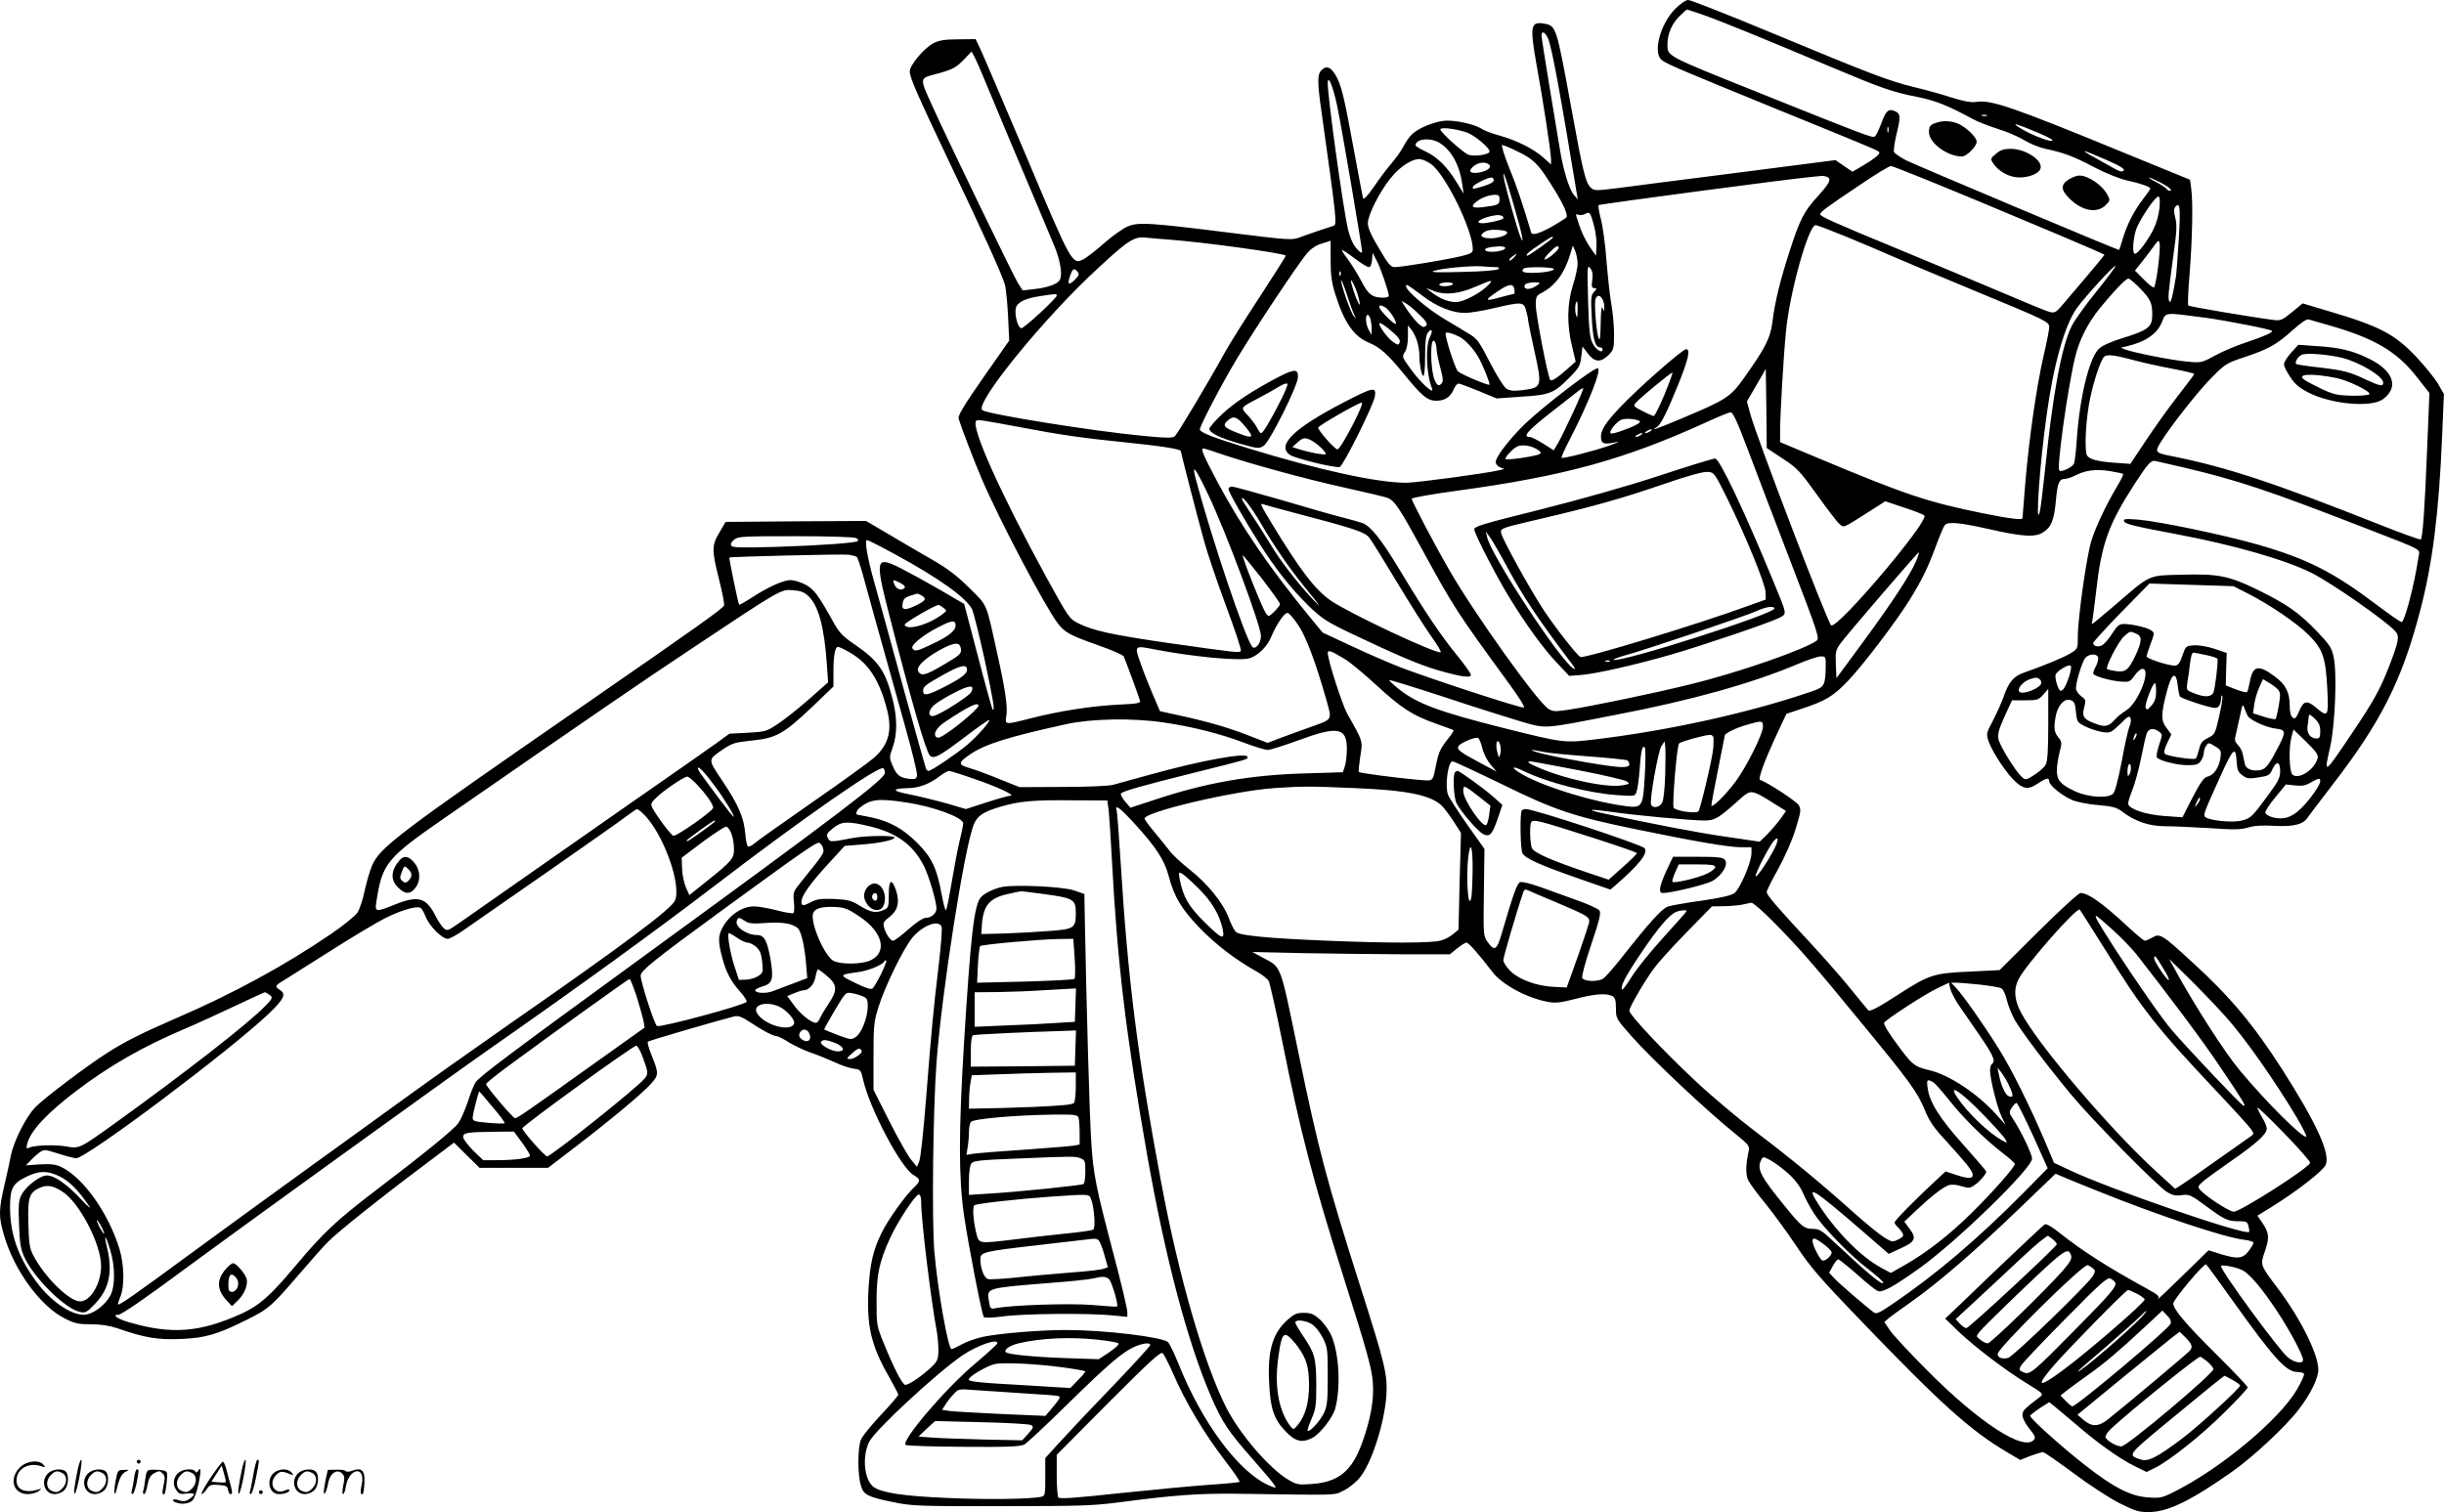 <?xml version="1.0" encoding="UTF-8"?>
<svg xmlns="http://www.w3.org/2000/svg" version="1.0" viewBox="0 0 1280.501 792.426" preserveAspectRatio="xMidYMid meet">
  <g transform="translate(-0.346,793) scale(0.1,-0.1)" fill="#000000" stroke="none">
    <path d="M8780 7883 c-77 -78 -117 -225 -72 -266 22 -20 95 -51 612 -262 533 -217 530 -216 530 -225 0 -11 -31 -36 -88 -69 l-53 -31 -44 30 -45 31 -512 -66 c-282 -36 -566 -72 -631 -81 -112 -14 -120 -14 -138 2 -28 25 -42 83 -104 424 -77 421 -78 424 -140 436 -73 13 -77 -12 -40 -221 34 -184 75 -457 75 -491 l0 -26 -40 36 c-50 45 -139 90 -228 115 -38 10 -81 26 -94 35 -39 26 -148 49 -200 43 -57 -7 -133 -39 -166 -70 -13 -12 -33 -40 -44 -62 -11 -22 -40 -63 -64 -91 -24 -28 -66 -84 -93 -124 -31 -45 -52 -68 -56 -59 -2 8 -25 126 -50 264 -50 273 -65 334 -95 383 -25 41 -46 49 -70 27 -26 -23 -26 -61 0 -240 79 -566 80 -573 58 -579 -29 -9 -136 -45 -175 -60 -40 -15 -57 -14 -355 23 -436 55 -494 58 -549 33 -24 -11 -78 -49 -119 -85 -41 -37 -90 -74 -107 -84 -62 -33 -63 -30 -302 537 -120 283 -229 538 -242 565 l-24 50 -90 -1 c-69 0 -101 -5 -130 -20 -47 -23 -125 -115 -125 -148 0 -33 39 -121 217 -496 166 -347 264 -563 281 -620 6 -19 13 -94 17 -165 l6 -130 -136 -194 c-103 -148 -134 -200 -129 -215 15 -49 80 -219 121 -315 91 -213 331 -669 399 -758 37 -48 63 -62 207 -113 72 -25 134 -52 138 -60 7 -14 75 -198 85 -231 5 -14 -11 -17 -118 -22 -136 -7 -305 -33 -457 -72 -133 -34 -133 -34 -125 13 8 49 -6 143 -52 347 -55 249 -46 229 -142 324 -66 65 -114 102 -200 151 -62 36 -164 95 -227 133 l-114 67 -368 -2 -368 -3 -32 -55 c-41 -68 -41 -93 -2 -247 17 -68 29 -129 26 -136 -6 -16 -145 -115 -712 -507 -1008 -697 -1091 -760 -1133 -858 -11 -26 -28 -85 -38 -130 -9 -46 -27 -98 -38 -115 -12 -17 -73 -67 -136 -110 -243 -166 -515 -314 -807 -440 -189 -82 -278 -127 -368 -185 -110 -70 -330 -237 -376 -284 -50 -52 -114 -178 -129 -256 -6 -32 -20 -95 -31 -142 -33 -142 -34 -174 -4 -275 53 -183 191 -371 317 -434 52 -27 72 -31 138 -31 51 0 96 -7 136 -20 145 -51 214 -62 334 -57 129 5 194 24 351 103 110 55 125 68 266 232 65 76 136 156 159 178 50 50 271 227 493 393 l163 123 67 -66 67 -66 179 0 180 0 145 111 c190 146 348 278 394 329 42 47 42 55 1 156 -13 32 -21 62 -17 65 6 6 384 116 454 133 20 4 39 -3 80 -30 64 -43 122 -74 141 -74 7 0 35 -14 63 -32 27 -17 78 -41 114 -54 36 -12 92 -35 125 -50 33 -16 78 -31 99 -34 39 -5 40 -6 52 -60 36 -154 198 -460 264 -498 37 -21 37 -32 4 -63 -45 -41 -138 -171 -171 -239 -44 -88 -61 -161 -69 -293 -11 -193 13 -298 106 -460 27 -48 50 -91 50 -96 0 -5 -41 -53 -91 -106 -50 -53 -97 -111 -105 -130 -17 -42 -18 -183 0 -240 14 -49 34 -59 169 -87 96 -20 131 -22 567 -21 416 0 482 2 625 21 283 37 406 46 605 44 554 -8 510 -9 562 16 27 13 64 42 83 65 63 73 132 286 142 433 7 110 -5 160 -137 574 -174 547 -218 710 -324 1225 -97 469 -87 444 -186 496 l-55 30 265 -6 c146 -3 379 -5 518 -6 l252 0 37 30 c21 17 43 31 50 31 11 0 61 -56 137 -155 50 -65 179 -135 288 -155 40 -8 66 -5 145 15 102 27 163 31 194 15 15 -9 19 -22 19 -64 0 -54 1 -55 83 -148 115 -128 389 -386 545 -512 69 -56 73 -62 67 -90 -16 -75 -16 -124 -1 -153 8 -16 49 -72 92 -124 42 -52 114 -151 160 -220 71 -107 122 -167 337 -390 421 -438 572 -574 766 -689 l69 -41 53 21 c30 11 60 20 66 20 7 0 79 -50 160 -110 84 -63 189 -131 242 -158 83 -41 102 -47 155 -46 99 1 220 60 438 214 105 74 279 236 345 323 62 80 103 164 103 210 0 79 -93 267 -210 422 -97 129 -95 124 -69 200 24 71 21 94 -15 148 l-25 36 76 47 c132 82 269 189 282 220 24 60 -48 217 -229 501 -151 235 -273 381 -472 562 -156 144 -169 151 -207 128 -16 -9 -34 -17 -40 -17 -5 0 -45 33 -88 73 -135 125 -208 177 -249 177 -10 0 -109 -91 -221 -202 l-203 -202 -161 -8 c-183 -8 -209 -16 -371 -121 -112 -72 -149 -91 -157 -80 -4 4 -46 55 -93 113 -47 58 -141 165 -209 238 -177 191 -229 251 -229 267 0 8 27 62 60 121 35 63 73 150 91 208 28 91 30 104 17 126 -11 20 -162 119 -203 133 -12 4 25 104 88 239 l50 107 81 27 c125 41 166 66 242 146 81 85 250 308 322 423 67 109 95 166 138 282 20 54 41 104 47 111 15 19 76 14 219 -18 186 -43 254 -47 296 -20 42 26 58 65 67 165 8 92 17 115 46 115 11 0 36 8 57 19 53 27 109 34 181 22 35 -6 66 -12 68 -15 3 -3 -11 -31 -30 -63 -57 -95 -113 -213 -136 -287 -25 -80 -71 -407 -71 -501 0 -64 0 -65 -37 -88 -36 -22 -136 -64 -245 -102 -55 -19 -80 -49 -107 -127 -10 -29 -35 -84 -55 -123 -37 -70 -37 -70 -22 -114 21 -57 97 -171 142 -210 42 -38 68 -39 116 -6 42 28 58 31 58 11 0 -21 66 -75 119 -98 26 -11 85 -23 137 -27 76 -7 97 -12 126 -34 68 -52 142 -77 227 -77 43 0 147 -5 232 -10 127 -9 162 -8 200 3 32 10 76 13 141 9 101 -5 151 8 174 46 6 9 60 80 119 157 264 341 373 557 470 930 64 246 97 506 114 915 l9 215 -31 54 c-18 30 -69 93 -114 141 -113 119 -190 160 -461 240 l-134 40 -56 -46 c-53 -43 -59 -46 -102 -40 -110 14 -436 69 -441 75 -4 3 -1 80 7 171 14 179 18 371 8 443 l-6 45 -367 150 c-565 232 -676 270 -753 258 -27 -4 -63 2 -130 23 -51 17 -140 41 -198 55 -131 32 -230 70 -747 285 -226 94 -422 171 -434 171 -13 0 -41 -19 -69 -47z m136 -27 c81 -27 345 -135 674 -274 273 -115 330 -135 464 -161 93 -19 157 -45 286 -115 25 -14 83 -36 129 -51 47 -14 110 -41 141 -60 31 -19 81 -39 111 -45 93 -19 151 -41 254 -96 59 -31 129 -59 170 -69 74 -16 125 -34 125 -43 0 -3 -17 -28 -39 -56 -48 -63 -84 -134 -106 -209 -9 -31 -18 -57 -19 -57 -10 0 -1066 445 -1114 469 -33 17 -62 37 -65 45 -3 8 3 52 14 97 22 91 20 105 -13 118 -32 12 -44 -1 -70 -71 -12 -33 -27 -62 -33 -64 -15 -6 -53 8 -606 230 -496 199 -479 190 -479 256 0 51 23 105 60 142 21 21 40 38 42 38 3 0 36 -11 74 -24z m-801 -130 c20 -47 66 -301 150 -811 l5 -30 -20 23 c-26 31 -57 134 -75 247 -8 50 -33 199 -55 332 -22 133 -40 249 -40 257 0 28 21 17 35 -18z m-2916 -303 c38 -92 122 -292 186 -443 64 -151 130 -309 147 -350 29 -74 39 -145 23 -169 -12 -20 -66 -39 -132 -46 l-61 -7 -25 38 c-25 41 -364 741 -448 927 -68 149 -68 146 11 167 94 25 111 34 155 79 l39 41 18 -34 c10 -19 49 -110 87 -203z m1810 -46 c24 -114 131 -744 131 -767 -1 -9 -12 -2 -30 19 -19 22 -34 57 -44 100 -27 117 -107 698 -106 766 1 47 28 -19 49 -118z m3404 -54 c-7 -2 -19 -2 -25 0 -7 3 -2 5 12 5 14 0 19 -2 13 -5z m260 -85 c71 -30 95 -44 79 -46 -22 -3 -130 42 -174 73 -35 24 -14 18 95 -27z m-776 0 c-3 -7 -5 -2 -5 12 0 14 2 19 5 13 2 -7 2 -19 0 -25z m-2215 0 c45 -13 135 -89 125 -105 -10 -15 -82 -24 -110 -14 -28 11 -147 118 -147 133 0 12 71 5 132 -14z m-136 -57 c62 -38 105 -116 119 -218 l7 -48 -37 60 c-49 81 -100 131 -162 161 -29 13 -53 28 -53 32 0 35 78 43 126 13z m409 -45 c79 -38 105 -62 168 -161 73 -114 101 -176 85 -187 -104 -69 -175 -99 -182 -77 -45 151 -75 241 -115 339 -27 67 -43 120 -37 120 7 0 43 -15 81 -34z m3080 -42 c78 -34 103 -50 95 -58 -8 -8 -22 -5 -53 13 -23 13 -69 39 -102 57 -83 46 -64 42 60 -12z m-3535 -23 c76 -53 220 -347 220 -447 0 -19 -10 -24 -67 -38 -82 -19 -308 -56 -343 -56 -21 1 -34 17 -82 99 -40 66 -58 108 -58 131 0 43 62 166 120 237 51 64 121 107 160 98 14 -3 36 -14 50 -24z m294 3 c29 -11 17 -33 -23 -44 -49 -13 -77 -5 -59 17 21 25 56 37 82 27z m2625 -219 c271 -113 519 -218 552 -233 l59 -27 -37 -46 c-33 -40 -72 -86 -193 -228 -25 -28 -34 -32 -57 -26 -15 3 -133 52 -262 107 -130 55 -366 154 -526 220 -347 143 -415 174 -415 185 0 12 34 37 210 155 79 54 152 98 161 98 9 0 238 -92 508 -205z m-2485 2 c43 -146 60 -228 35 -167 -16 38 -75 250 -84 295 -13 73 3 32 49 -128z m1640 147 c27 -10 18 -31 -45 -101 -74 -81 -95 -122 -148 -286 -50 -154 -78 -268 -91 -373 -11 -86 -36 -136 -150 -296 -70 -99 -93 -113 -328 -212 -127 -53 -168 -68 -129 -45 22 13 54 77 117 233 51 128 61 176 37 176 -18 0 -256 -209 -344 -303 -81 -85 -106 -126 -101 -165 3 -29 20 -33 83 -18 17 3 -1 -5 -39 -19 -79 -28 -244 -70 -251 -64 -2 3 18 49 46 102 97 188 167 367 143 367 -25 0 -275 -192 -378 -289 -80 -77 -156 -175 -156 -202 0 -11 10 -23 23 -28 l22 -9 -25 -6 c-64 -16 -436 -66 -489 -66 -152 0 -458 67 -829 181 -185 57 -252 83 -252 99 0 18 113 235 191 365 91 153 327 508 371 558 21 25 49 43 78 51 l45 14 0 -102 c0 -77 6 -119 24 -176 46 -148 97 -223 175 -255 61 -26 98 -59 181 -160 99 -122 127 -145 174 -145 45 0 74 19 91 60 7 16 18 30 25 30 7 0 55 -18 106 -39 l94 -39 127 9 c150 9 173 18 252 98 52 52 59 64 64 111 l7 54 28 -37 c35 -46 67 -48 108 -8 27 28 29 35 29 108 0 43 -6 114 -14 158 -8 44 -19 149 -26 233 -6 84 -20 182 -30 218 -9 35 -14 66 -11 69 11 6 996 137 1116 148 22 2 45 4 52 5 6 1 18 -1 27 -4z m-1744 -19 c0 -9 -20 -20 -52 -30 -61 -18 -58 -18 -58 -5 0 11 75 49 98 50 6 0 12 -7 12 -15z m3490 -10 c47 -24 71 -45 51 -45 -5 0 -13 5 -16 10 -4 6 -27 21 -53 35 -26 13 -43 24 -39 25 4 0 30 -11 57 -25z m-3460 -89 c0 -28 -8 -32 -83 -41 -59 -8 -71 1 -41 26 26 21 66 37 97 38 22 1 27 -3 27 -23z m3458 -43 c-3 -36 -15 -80 -32 -115 -30 -60 -81 -128 -97 -128 -14 0 -11 70 5 123 15 49 100 177 118 177 7 0 9 -21 6 -57z m101 -163 c-5 -90 -12 -180 -15 -200 -17 -104 -27 -142 -34 -130 -9 14 -7 39 21 244 17 120 19 157 10 193 -9 34 -9 48 0 59 24 29 28 -4 18 -166z m-3064 68 c9 -35 15 -84 13 -111 l-3 -47 -34 49 c-18 27 -42 75 -52 107 -23 68 -22 65 -5 58 8 -3 23 -1 33 4 25 15 29 10 48 -60z m-477 36 c-8 -8 -77 -23 -105 -24 -56 0 -3 32 67 42 26 4 48 -7 38 -18z m1795 -93 c78 -32 194 -81 257 -109 63 -27 248 -105 410 -172 392 -162 400 -166 400 -195 0 -13 -13 -81 -30 -152 -37 -163 -75 -427 -95 -661 -8 -101 -15 -185 -15 -188 0 -10 -70 -2 -207 26 -295 60 -404 97 -870 292 l-193 81 0 57 c0 83 18 397 31 525 19 202 118 555 155 555 9 0 79 -27 157 -59z m-1776 25 c20 -20 -74 -45 -117 -31 -16 5 -19 10 -10 20 6 8 21 16 33 18 24 6 87 1 94 -7z m-1777 -41 c183 -13 620 -73 620 -85 0 -4 -63 -103 -139 -220 -77 -117 -159 -248 -183 -292 -79 -144 -246 -424 -260 -435 -11 -9 -51 -9 -167 3 -257 24 -805 112 -840 134 -48 29 324 487 608 747 161 149 189 166 256 157 11 -2 58 -5 105 -9z m2020 11 c0 -7 -126 -96 -134 -96 -15 0 7 21 65 59 61 41 69 45 69 37z m3170 -159 c-7 -53 -16 -100 -21 -103 -5 -3 -29 16 -54 42 l-46 46 26 32 c14 17 42 54 63 82 35 49 37 50 41 25 2 -14 -2 -70 -9 -124z m-3420 104 c0 -19 -94 -29 -105 -12 -6 10 21 17 73 20 17 0 32 -3 32 -8z m280 0 c0 -12 -58 -61 -73 -61 -6 0 4 16 23 35 34 35 50 43 50 26z m99 -81 c1 -19 -10 -70 -24 -113 -31 -98 -33 -208 -5 -322 l19 -80 -37 -33 c-62 -55 -90 -73 -97 -62 -13 21 -75 343 -75 390 0 44 3 51 29 64 74 39 121 103 152 205 l13 44 13 -29 c6 -16 12 -45 12 -64z m-1167 25 c33 -25 66 -45 73 -45 9 0 15 14 17 38 l3 37 21 -40 c20 -37 64 -165 64 -186 0 -5 -13 -9 -29 -9 -57 0 -79 16 -115 87 -20 37 -52 89 -72 116 -20 26 -33 47 -29 47 4 0 34 -20 67 -45z m833 5 c-10 -11 -21 -18 -23 -15 -3 3 3 12 14 20 27 20 30 18 9 -5z m-97 -50 c18 0 23 -3 16 -10 -7 -7 -85 -13 -190 -15 -129 -4 -171 -2 -149 5 41 14 200 29 254 24 24 -2 55 -4 69 -4z m508 -67 c-5 -35 -3 -43 11 -43 14 0 14 -2 -2 -20 -16 -17 -17 -33 -12 -127 5 -116 18 -163 42 -163 8 0 15 -5 15 -11 0 -24 -36 -2 -53 33 -14 29 -19 72 -23 225 -5 176 -4 187 11 168 12 -15 15 -31 11 -62z m2642 -60 c-58 -71 -116 -153 -131 -183 -52 -106 -98 -354 -137 -735 -12 -115 -25 -223 -30 -240 -23 -83 0 252 36 506 36 266 95 475 158 563 42 59 197 229 203 222 3 -2 -42 -62 -99 -133z m-2844 118 c7 -10 -51 -21 -116 -21 -45 0 -57 7 -41 23 10 10 151 8 157 -2z m-2494 -16 c9 -11 7 -19 -15 -41 -33 -32 -41 -26 -25 20 13 39 21 44 40 21z m1377 -17 c-3 -8 -6 -5 -6 6 -1 11 2 17 5 13 3 -3 4 -12 1 -19z m72 -208 c11 -23 11 -24 -3 -6 -17 20 -66 162 -66 186 1 8 13 -23 29 -70 15 -47 33 -96 40 -110z m4113 143 c59 -61 68 -81 68 -142 0 -65 -21 -81 -153 -122 -68 -21 -109 -40 -128 -58 -51 -51 -101 -262 -115 -481 -4 -58 -10 -112 -15 -121 -10 -19 -66 -45 -76 -35 -15 14 45 440 83 595 22 91 66 178 131 258 73 89 134 153 148 153 6 0 31 -21 57 -47z m-4097 -31 c9 -29 15 -55 12 -58 -4 -4 -29 56 -42 106 -13 47 12 7 30 -48z m687 45 c-38 -41 -130 -90 -170 -90 -39 -1 -90 20 -132 54 l-25 20 43 -17 c58 -22 130 -14 218 24 85 37 93 38 66 9z m-187 3 c-3 -5 -22 -10 -41 -10 -21 0 -33 4 -29 10 3 6 22 10 41 10 21 0 33 -4 29 -10z m455 5 c0 -2 -14 -12 -31 -21 -32 -16 -58 -7 -45 15 7 11 76 16 76 6z m-614 -65 c74 -57 157 -90 222 -90 26 0 94 11 152 25 147 34 157 34 169 -12 6 -21 11 -44 11 -52 0 -7 14 -74 30 -148 45 -203 45 -204 -63 -218 -45 -5 -64 -3 -82 9 -12 8 -51 69 -85 136 -54 106 -67 125 -106 148 -24 15 -85 52 -136 82 -89 54 -198 147 -198 170 0 13 5 11 86 -50z m482 32 c2 -12 1 -22 -2 -22 -4 0 -38 -9 -76 -19 -80 -22 -81 -16 -7 34 58 39 80 41 85 7z m-2398 -31 c0 -14 -170 -171 -185 -171 -18 0 -38 71 -29 106 8 31 50 51 132 63 80 12 82 12 82 2z m2860 -20 c5 -11 10 -30 9 -43 0 -22 -1 -22 -9 -3 -6 13 -9 -14 -10 -80 -1 -73 -4 -94 -11 -77 -12 30 -24 185 -16 206 9 22 24 20 37 -3z m-965 -75 c48 -45 54 -60 30 -69 -14 -6 -59 42 -101 107 l-18 29 22 -12 c13 -7 43 -31 67 -55z m834 17 c-1 -42 -2 -44 -9 -21 -7 25 -3 68 6 68 2 0 4 -21 3 -47z m-1009 17 c22 -12 65 -78 56 -87 -7 -7 -86 73 -86 87 0 13 7 12 30 0z m4305 -56 c112 -16 334 -59 342 -68 8 -7 -46 -31 -137 -61 -47 -15 -118 -45 -159 -67 -73 -40 -75 -40 -149 -33 -79 7 -280 47 -322 63 l-25 10 30 7 c99 23 161 65 186 128 21 52 8 51 234 21z m-4381 -6 c3 -13 6 -36 6 -53 l-1 -30 -14 25 c-16 28 -20 80 -6 80 5 0 11 -10 15 -22z m5026 -34 c231 -66 350 -135 453 -266 l69 -88 -12 -292 c-12 -305 -23 -464 -33 -475 -4 -3 -98 31 -209 75 -563 223 -808 304 -1098 362 -83 16 -87 21 -60 66 51 84 199 273 270 344 72 73 79 77 175 109 123 41 168 66 252 142 41 37 72 58 82 55 9 -3 59 -17 111 -32z m-4906 -38 c27 -23 37 -39 33 -50 -6 -16 -9 -16 -36 3 -27 19 -71 78 -71 95 0 10 30 -9 74 -48z m125 -47 c6 -20 11 -52 11 -70 0 -51 12 -109 21 -109 5 0 9 46 9 103 0 73 4 109 14 123 21 28 29 12 11 -22 -24 -47 -19 -196 11 -269 15 -38 -58 27 -110 99 -47 64 -48 67 -32 91 10 15 16 46 16 82 l0 58 19 -24 c11 -14 24 -41 30 -62z m221 26 c30 -16 70 -58 98 -105 24 -41 64 -141 59 -146 -6 -6 -150 55 -165 70 -16 15 -72 193 -64 201 6 6 37 -2 72 -20z m-120 -65 c0 -14 9 -57 19 -95 14 -50 17 -73 9 -82 -15 -19 -23 -16 -37 13 -25 56 -26 244 0 203 5 -8 9 -25 9 -39z m3655 -58 c44 -12 133 -32 198 -44 64 -12 117 -25 117 -28 0 -3 -39 -54 -86 -115 -47 -60 -122 -165 -167 -233 l-82 -123 -83 6 c-88 6 -131 18 -144 38 -12 19 -9 145 7 247 13 89 48 210 75 260 14 26 40 25 165 -8z m-1842 -515 c77 -50 91 -66 179 -188 53 -74 105 -143 118 -154 25 -22 15 -26 158 65 l83 53 99 -33 c55 -18 103 -37 106 -42 21 -34 -449 -588 -488 -576 -16 6 -393 990 -425 1111 l-17 63 50 86 49 85 3 -208 2 -207 83 -55z m-619 335 c-26 -62 -51 -112 -56 -112 -5 0 -31 11 -59 26 -43 21 -49 27 -38 40 21 26 191 166 195 161 2 -2 -17 -54 -42 -115z m-478 -92 c-31 -67 -66 -139 -79 -161 l-23 -39 -55 35 c-30 19 -62 35 -71 35 -39 0 -12 32 108 126 70 55 136 106 148 116 11 9 23 15 25 13 1 -2 -22 -58 -53 -125z m917 -202 c42 -112 144 -378 226 -592 137 -356 148 -391 133 -403 -61 -46 -412 -168 -657 -228 -194 -48 -522 -116 -647 -135 -68 -10 -80 -9 -103 6 -59 39 -389 501 -519 728 -76 131 -196 360 -196 372 0 6 109 25 243 43 560 77 870 162 1302 359 61 28 117 51 126 51 12 1 36 -52 92 -201z m-569 155 c11 -7 -30 -29 -100 -53 -38 -13 -54 -15 -54 -7 1 16 30 52 55 66 19 10 78 7 99 -6z m-3239 -33 c203 -39 324 -56 560 -80 178 -18 275 -34 275 -44 0 -8 92 -364 122 -471 16 -60 68 -213 114 -338 47 -125 82 -232 79 -238 -8 -11 -20 -10 -385 42 -289 42 -391 64 -468 103 -46 23 -51 31 -166 240 -242 443 -398 791 -368 821 7 7 34 3 237 -35z m3295 -20 c-8 -5 -19 -10 -25 -10 -5 0 -3 5 5 10 8 5 20 10 25 10 6 0 3 -5 -5 -10z m-50 -20 c-8 -5 -19 -10 -25 -10 -5 0 -3 5 5 10 8 5 20 10 25 10 6 0 3 -5 -5 -10z m-541 -76 c19 -13 21 -18 10 -24 -20 -11 -169 -33 -177 -26 -7 8 38 56 63 67 26 11 72 3 104 -17z m-1668 -20 c153 -52 451 -134 651 -178 114 -25 218 -50 231 -55 37 -14 64 -55 185 -277 162 -297 182 -327 450 -694 56 -77 87 -126 79 -128 -18 -4 -510 158 -652 213 -60 24 -176 74 -256 112 l-146 68 -78 95 c-200 244 -346 459 -468 685 -77 145 -95 185 -79 185 4 0 42 -11 83 -26z m5054 -74 c280 -66 443 -120 942 -314 329 -128 294 -109 287 -159 -20 -138 -72 -337 -88 -337 -6 0 -65 41 -131 91 -228 172 -362 240 -622 315 -178 51 -514 121 -627 131 -65 5 -78 4 -74 -8 5 -15 45 -25 278 -69 298 -56 568 -134 704 -202 107 -54 391 -252 439 -306 23 -25 19 -50 -28 -173 -49 -128 -85 -193 -195 -356 -151 -225 -152 -226 -119 -82 27 117 38 392 19 477 -10 47 -22 65 -88 134 -94 98 -155 141 -314 219 -148 72 -204 83 -403 77 -167 -4 -154 2 -338 -157 -65 -55 -119 -101 -122 -101 -2 0 -2 6 0 13 2 6 11 75 20 152 28 254 65 357 203 570 69 106 86 125 109 119 10 -2 77 -18 148 -34z m-5110 -145 c91 -191 275 -684 275 -738 0 -40 -31 -76 -47 -55 -38 53 -207 552 -292 868 -27 98 -8 77 64 -75z m-1845 -225 c8 -5 12 -12 8 -15 -10 -10 -186 -23 -429 -31 -181 -5 -228 -4 -234 6 -5 9 0 20 15 32 20 17 46 18 324 18 168 0 307 -4 316 -10z m205 -86 c228 -124 369 -225 401 -286 8 -16 37 -133 65 -259 46 -216 57 -280 43 -267 -3 3 -38 129 -77 279 l-72 274 -125 73 c-69 40 -162 91 -207 114 -132 66 -136 51 -62 -239 119 -463 193 -719 214 -742 20 -21 48 -6 183 96 68 52 126 92 128 90 7 -7 -59 -82 -112 -128 -51 -44 -191 -139 -205 -139 -4 0 -10 4 -13 8 -2 4 -57 199 -121 432 -64 234 -131 479 -150 545 -37 130 -53 225 -39 225 5 0 72 -34 149 -76z m5346 -38 c-32 -73 -126 -216 -276 -420 l-140 -190 -3 73 c-3 66 0 75 25 110 42 56 407 480 410 477 2 -2 -5 -24 -16 -50z m-5548 25 c4 -4 18 -45 31 -92 21 -79 63 -229 222 -797 36 -128 64 -243 62 -255 -3 -19 -8 -21 -38 -19 -51 6 -67 17 -89 67 -19 44 -19 45 0 100 24 70 24 151 -1 251 -38 150 -74 202 -205 291 -60 41 -76 59 -111 123 -76 136 -97 164 -144 188 -24 12 -58 22 -75 22 -37 0 -119 -37 -203 -92 -34 -22 -64 -39 -66 -37 -5 5 -54 243 -51 247 4 5 591 19 625 15 19 -3 39 -8 43 -12z m2122 -113 c52 -68 95 -128 95 -134 0 -5 -14 -23 -30 -39 -29 -28 -30 -28 -44 -9 -18 24 -130 304 -121 304 2 0 47 -55 100 -122z m-1893 -24 c20 -11 27 -19 20 -26 -16 -16 -44 -5 -53 20 -10 26 -7 27 33 6z m7058 -54 c113 -57 257 -155 320 -218 74 -74 89 -120 97 -284 7 -144 4 -149 -57 -98 -49 42 -67 39 -90 -16 -17 -39 -23 -44 -35 -34 -10 8 -15 30 -15 62 0 69 -21 111 -77 152 -87 65 -116 59 -132 -27 -5 -26 -11 -51 -15 -54 -3 -3 -29 3 -58 14 l-53 21 2 85 3 85 -64 22 c-38 12 -83 20 -108 18 -42 -3 -43 -4 -60 -53 -12 -37 -22 -51 -37 -53 -26 -4 -151 36 -151 48 0 5 10 35 21 66 21 54 21 58 4 70 -20 15 -102 34 -144 34 -24 0 -35 -9 -61 -50 -18 -28 -41 -55 -52 -61 -21 -12 -48 -6 -48 11 0 5 66 78 147 161 l148 151 220 -7 220 -7 75 -38z m-7540 -15 c52 -50 82 -160 96 -361 l6 -90 -102 -90 c-56 -49 -129 -107 -163 -129 -57 -38 -65 -40 -156 -45 l-96 -5 -70 -51 c-38 -28 -248 -174 -465 -325 -338 -236 -634 -443 -882 -617 -59 -41 -62 -42 -81 -25 -10 10 -28 36 -39 58 -51 102 -91 114 -215 65 -101 -41 -106 -40 -98 13 32 205 52 229 370 449 794 550 1034 714 1296 888 458 305 454 302 517 297 41 -3 59 -10 82 -32z m591 5 c30 -17 23 -29 -33 -55 -57 -27 -74 -22 -64 19 6 23 12 27 74 45 2 1 12 -4 23 -9z m115 -65 c19 -15 19 -15 -1 -31 -73 -57 -191 -91 -202 -58 -3 9 157 102 178 104 3 0 14 -7 25 -15z m1860 -92 c40 -59 89 -190 143 -378 35 -123 40 -112 -79 -155 -58 -20 -132 -48 -165 -60 l-60 -23 -106 41 c-105 41 -221 74 -376 107 l-82 18 -37 86 c-20 47 -50 122 -65 166 -33 94 -34 93 78 71 191 -37 438 -61 491 -46 45 12 95 61 117 115 27 65 69 126 85 123 8 -2 34 -31 56 -65z m-1796 -2 c0 -26 -37 -56 -120 -95 -81 -39 -95 -42 -106 -24 -11 17 58 72 139 113 71 36 87 37 87 6z m6184 -41 c34 -13 33 -39 -2 -115 -37 -77 -52 -89 -103 -82 -22 3 -43 8 -46 11 -10 10 61 148 90 172 33 28 28 27 61 14z m-6156 -82 c3 -24 -6 -32 -93 -83 -94 -56 -119 -61 -132 -29 -8 22 39 66 117 109 76 41 104 42 108 3z m-583 -17 c99 -56 156 -145 196 -300 28 -110 9 -183 -68 -252 -21 -19 -166 -124 -323 -233 -157 -109 -295 -207 -307 -218 -12 -11 -26 -17 -31 -14 -5 3 -11 34 -14 68 -7 83 -36 151 -120 276 -77 116 -78 109 5 166 46 31 62 36 149 45 128 13 166 34 313 173 l115 110 0 73 c0 87 8 135 24 135 6 0 34 -13 61 -29z m2593 -34 c29 -17 103 -79 166 -137 132 -121 188 -158 312 -202 49 -17 91 -33 93 -35 2 -2 -9 -20 -26 -41 -40 -50 -51 -71 -63 -128 -23 -108 -10 -97 -103 -90 -106 9 -299 35 -304 40 -3 2 1 38 7 80 14 84 16 77 -68 226 -27 49 -102 282 -102 318 0 18 18 11 88 -31z m4515 20 c32 -7 58 -15 59 -20 3 -26 -14 -161 -22 -177 -13 -24 -46 -25 -101 -3 -41 16 -41 16 -35 57 4 23 9 61 12 86 7 56 11 70 21 70 4 -1 34 -6 66 -13z m-567 -11 c3 -8 -2 -28 -10 -45 -9 -16 -16 -35 -16 -40 0 -13 92 -40 149 -43 41 -3 46 0 68 32 14 19 32 35 41 35 49 0 -20 -177 -85 -218 -21 -13 -47 -34 -58 -47 -33 -37 -50 -41 -96 -25 -68 24 -79 38 -66 87 10 38 9 42 -16 60 -15 11 -27 29 -27 42 0 31 29 126 46 154 16 25 61 30 70 8z m-1427 -53 c-2 -93 -7 -104 -69 -125 -324 -112 -754 -207 -1141 -253 -161 -19 -163 -19 -479 60 -337 85 -451 127 -548 204 -30 24 -52 45 -49 47 2 2 132 -38 288 -89 156 -52 337 -109 401 -128 137 -39 108 -41 502 36 392 75 709 164 946 264 52 22 107 41 123 41 26 0 27 -1 26 -57z m1275 -49 c-17 -51 -31 -74 -44 -74 -12 0 -33 68 -26 85 8 21 69 56 79 46 4 -4 0 -30 -9 -57z m-5774 37 c0 -23 -31 -46 -127 -95 -82 -41 -103 -44 -103 -17 0 23 8 30 106 85 88 50 124 57 124 27z m6343 -81 c3 -28 9 -55 12 -60 7 -11 157 -60 184 -60 20 0 30 18 32 53 0 12 3 16 6 9 3 -7 -5 -56 -17 -107 -20 -90 -23 -95 -58 -112 -30 -15 -39 -26 -47 -60 -6 -23 -13 -44 -17 -48 -9 -9 -149 12 -161 24 -8 8 -4 24 11 57 l22 45 -26 35 c-29 38 -29 71 2 189 25 98 48 111 57 35z m-724 31 c8 -5 11 -16 8 -25 -7 -19 -65 -46 -97 -46 -43 0 -9 56 43 72 31 9 30 9 46 -1z m1249 -54 c14 -16 14 -27 5 -83 -6 -36 -14 -68 -17 -72 -4 -3 -31 2 -62 12 l-56 18 6 45 c3 25 15 65 26 90 l20 44 30 -18 c17 -10 39 -26 48 -36z m-638 -11 c0 -33 -6 -52 -24 -73 -21 -24 -25 -26 -31 -11 -6 16 37 128 49 128 4 0 6 -20 6 -44z m-6209 -4 c-12 -22 -164 -118 -196 -124 -30 -5 -30 27 1 56 16 14 64 44 108 66 81 42 109 42 87 2z m5644 -169 c0 -134 -4 -195 -14 -211 -7 -13 -33 -36 -59 -53 -44 -28 -46 -28 -65 -11 -34 30 -117 165 -123 199 -5 26 2 52 32 118 l39 85 69 0 c63 0 70 2 95 30 14 16 26 29 26 30 0 0 0 -84 0 -187z m145 66 c5 -52 7 -55 49 -76 24 -12 64 -25 88 -29 43 -6 46 -5 94 41 41 41 49 46 55 31 4 -9 1 -29 -6 -44 -6 -15 -25 -96 -40 -181 -18 -95 -35 -160 -45 -170 -26 -26 -128 -20 -197 11 -78 36 -98 58 -98 111 0 23 7 66 14 94 13 49 13 55 -5 77 -23 29 -26 48 -16 108 10 60 46 101 79 89 19 -7 24 -17 28 -62z m-5750 32 c0 -12 -91 -92 -158 -138 -40 -28 -55 -34 -64 -25 -17 17 4 51 50 81 122 81 172 105 172 82z m6649 -51 c11 -23 96 -62 146 -68 54 -6 56 -15 20 -87 -50 -98 -69 -124 -96 -130 -42 -9 -79 4 -84 31 -3 13 -8 36 -11 52 -3 15 -14 37 -25 48 -18 19 -19 27 -10 60 5 22 15 66 22 99 11 54 13 58 21 35 6 -14 13 -32 17 -40z m381 -82 c0 -31 -4 -38 -19 -38 -34 0 -54 29 -47 69 3 20 6 42 6 50 0 10 10 5 30 -14 23 -22 30 -38 30 -67z m-6061 46 c147 -21 297 -59 419 -105 56 -21 113 -39 127 -39 14 0 86 23 160 50 208 77 255 68 255 -45 0 -34 -5 -76 -11 -92 l-10 -30 -197 -6 c-287 -8 -522 -49 -791 -139 l-125 -41 -28 33 c-15 18 -25 37 -22 41 7 12 112 42 382 109 295 74 282 70 282 83 0 26 -241 -17 -520 -95 -80 -22 -163 -45 -185 -51 -23 -6 -136 -11 -265 -11 l-225 -1 -105 42 c-58 24 -129 50 -157 58 -62 18 -61 28 5 73 77 52 200 91 502 157 131 29 348 33 509 9z m3141 -23 c0 -38 -88 -213 -144 -288 -56 -74 -126 -142 -126 -123 0 8 16 93 35 188 19 95 35 175 35 177 0 12 58 40 113 56 84 24 87 24 87 -10z m2075 -25 c19 -14 19 -15 1 -69 -10 -30 -16 -60 -12 -66 11 -17 105 -41 162 -41 43 0 56 4 68 22 9 12 16 32 16 43 0 12 6 29 13 38 11 16 14 16 46 -4 31 -19 33 -23 28 -61 -7 -50 -35 -91 -68 -98 -18 -4 -36 -29 -78 -109 l-53 -104 -97 7 c-94 7 -177 34 -187 61 -3 6 7 38 20 71 14 34 35 110 47 170 12 60 25 119 30 131 10 26 36 30 64 9z m831 -140 c-15 -59 -98 -113 -131 -86 -18 15 -21 144 -5 201 l10 36 66 -64 c53 -52 65 -69 60 -87z m-955 107 c-12 -20 -14 -14 -5 12 4 9 9 14 11 11 3 -2 0 -13 -6 -23z m-2210 0 c1 -10 0 -33 -1 -51 -2 -45 -68 -324 -78 -334 -14 -14 -123 3 -130 20 -8 22 17 325 29 336 9 10 132 44 162 45 9 1 17 -7 18 -16z m-1211 -55 c7 -29 26 -65 44 -86 l31 -36 -90 48 c-102 54 -121 69 -110 86 10 17 86 49 101 43 7 -2 18 -27 24 -55z m94 -28 c-7 -25 -7 -24 -16 9 -5 18 -6 41 -3 50 11 25 28 -28 19 -59z m864 -110 c-2 -72 -9 -134 -16 -147 -14 -25 -50 -31 -58 -9 -9 23 37 279 54 306 l17 25 3 -25 c2 -14 2 -81 0 -150z m-107 -4 c-9 -163 -13 -171 -96 -161 -168 21 -415 96 -537 162 -71 39 -72 57 -1 22 123 -60 338 -115 490 -126 91 -6 93 -6 101 18 5 13 12 66 16 117 7 100 14 128 27 115 4 -4 5 -71 0 -147z m-534 124 c26 -6 134 -16 240 -24 106 -8 197 -17 203 -21 5 -3 10 -13 10 -21 0 -10 -12 -14 -42 -14 -50 0 -300 43 -408 69 -80 20 -82 28 -3 11z m3635 -51 c2 -43 8 -56 30 -72 24 -18 34 -19 85 -11 52 8 59 12 72 42 21 46 41 42 41 -9 0 -34 -10 -54 -60 -122 -89 -121 -93 -124 -141 -137 -47 -13 -173 0 -192 19 -11 11 -6 23 79 211 68 151 81 163 86 79z m-3851 -118 c281 -138 374 -169 709 -238 316 -65 478 -92 543 -93 l57 0 0 -32 c-1 -49 -61 -188 -90 -209 -17 -12 -74 -25 -171 -39 -81 -11 -160 -25 -177 -31 -32 -11 -95 -81 -245 -271 -42 -53 -85 -102 -96 -108 -32 -17 -101 -13 -108 6 -3 10 18 88 48 176 42 124 51 162 43 176 -6 9 -58 33 -115 53 -57 21 -145 52 -194 70 -50 18 -98 30 -107 26 -16 -6 -36 -62 -98 -274 -24 -82 -37 -90 -72 -40 -23 32 -23 35 -20 260 l3 228 -90 127 c-49 70 -95 141 -101 157 -17 46 0 175 24 175 7 0 123 -54 257 -119z m401 73 c130 -25 245 -52 255 -59 16 -12 14 -14 -20 -20 -82 -16 -308 32 -451 96 -46 20 -56 29 -33 29 6 0 119 -21 249 -46z m2889 -21 c-9 -15 -10 -13 -11 13 0 17 3 34 8 38 11 12 14 -32 3 -51z m-7412 -63 c51 -68 106 -160 98 -160 -3 0 -36 41 -74 92 -107 144 -113 152 -113 162 0 16 39 -25 89 -94z m891 70 c0 -32 -239 -214 -1235 -940 -744 -542 -886 -649 -910 -682 -8 -12 -27 -58 -41 -103 -15 -44 -37 -94 -50 -112 -27 -35 -171 -153 -429 -349 -212 -162 -276 -222 -427 -402 -129 -154 -189 -206 -283 -248 -219 -98 -364 -108 -587 -43 -61 18 -90 39 -54 39 15 0 152 94 356 246 235 174 1356 984 1570 1134 498 348 882 627 1200 870 457 350 858 629 881 614 5 -3 9 -14 9 -24z m465 -31 c124 -42 222 -88 192 -89 -9 0 -66 -16 -125 -35 l-108 -35 -102 30 c-57 16 -144 37 -193 47 -96 18 -97 31 -4 33 54 1 110 22 164 64 19 14 40 26 47 26 6 0 65 -18 129 -41z m-1454 -26 c52 -55 89 -107 89 -126 0 -16 -186 -147 -208 -147 -11 0 -87 102 -111 147 -9 18 -7 26 19 51 35 36 147 112 164 112 7 0 28 -17 47 -37z m8509 14 c0 -22 -55 -99 -102 -145 -49 -47 -91 -60 -148 -45 -19 5 -36 16 -38 24 -1 8 22 44 53 81 l55 67 47 -5 c37 -4 56 -1 83 15 42 24 50 25 50 8z m-5060 -37 c273 -11 398 -36 457 -92 13 -12 40 -49 62 -82 l39 -61 -7 -253 -6 -254 -28 -23 c-15 -13 -44 -29 -65 -34 -47 -14 -276 -14 -592 -1 -316 13 -460 27 -481 46 -9 8 -26 42 -38 74 -29 78 -112 181 -206 254 -41 33 -88 76 -102 95 -15 20 -51 64 -80 99 -29 35 -53 67 -53 72 0 35 466 145 680 160 153 10 183 10 420 0z m2123 -36 c18 -9 56 -32 85 -51 l53 -33 -31 -44 c-18 -24 -49 -60 -69 -80 l-38 -37 -177 26 c-149 21 -395 69 -654 125 -85 19 -54 21 56 5 115 -17 413 -45 486 -45 53 0 74 12 174 102 58 53 68 56 115 32z m2307 -22 c0 -5 -7 -17 -15 -28 -14 -18 -14 -17 -4 9 12 27 19 34 19 19z m-6780 -17 c142 -21 300 -79 300 -110 0 -7 -8 -49 -19 -92 -10 -43 -29 -142 -42 -220 -13 -79 -26 -143 -30 -143 -4 0 -13 37 -22 83 -25 138 -52 193 -126 268 -76 76 -145 114 -240 135 -36 7 -69 14 -73 14 -14 0 -8 23 10 37 56 45 98 50 242 28z m1062 -40 c3 -27 11 -144 17 -260 29 -548 73 -911 186 -1555 96 -541 211 -975 334 -1260 57 -131 90 -182 213 -321 60 -68 114 -132 119 -142 10 -17 8 -17 -25 -3 -160 67 -355 328 -481 646 -21 52 -45 100 -52 107 -34 27 -334 63 -535 63 -134 0 -341 -17 -431 -35 -38 -8 -89 -26 -114 -40 -25 -14 -49 -25 -54 -25 -18 0 -73 313 -90 509 -14 163 -7 748 11 991 27 365 146 1126 195 1248 19 48 52 69 146 96 93 27 167 34 364 32 l190 -1 7 -50z m139 -75 c107 -117 154 -188 175 -269 29 -111 68 -176 166 -277 85 -87 184 -163 300 -228 26 -15 53 -36 59 -48 6 -12 38 -154 71 -317 94 -470 159 -722 319 -1228 124 -392 149 -480 155 -557 8 -87 -12 -197 -56 -317 -53 -148 -123 -206 -264 -216 -69 -5 -78 -4 -122 22 -99 58 -254 238 -325 377 -118 232 -250 688 -343 1188 -122 651 -174 1062 -211 1670 -9 140 -18 263 -21 273 -11 35 17 15 97 -73z m-2573 51 c101 -101 197 -367 162 -450 -18 -44 -268 -231 -865 -646 -165 -115 -412 -290 -550 -390 -137 -99 -389 -282 -560 -405 -170 -123 -427 -310 -570 -415 -277 -204 -367 -267 -373 -261 -2 2 4 21 12 41 23 54 20 168 -5 251 -58 188 -191 375 -306 429 -28 13 -53 16 -110 13 l-74 -5 23 24 c13 14 34 33 48 43 25 18 27 17 100 -6 41 -13 83 -24 92 -24 55 0 805 563 1011 759 79 76 91 102 57 123 -28 18 -26 23 18 49 20 13 129 81 241 152 112 72 242 149 288 173 83 42 164 67 188 57 7 -2 20 -24 29 -48 19 -48 85 -115 115 -115 10 0 46 19 80 43 33 23 228 159 433 301 205 143 396 277 423 298 28 21 53 38 57 38 3 0 20 -13 36 -29z m372 -35 c0 -4 -110 -84 -137 -100 -7 -4 -13 -5 -13 -2 0 5 139 106 147 106 1 0 3 -2 3 -4z m809 -26 c144 -35 229 -97 286 -210 25 -50 65 -185 65 -221 0 -25 -27 -49 -55 -49 -15 0 -49 -22 -92 -60 -37 -33 -73 -60 -80 -60 -15 0 -39 36 -48 71 -6 23 -1 31 29 54 43 33 54 76 35 136 -23 69 -39 61 -39 -19 0 -64 -2 -70 -25 -80 -41 -19 -70 -14 -126 21 -46 28 -62 32 -136 36 -69 2 -90 0 -123 -18 -34 -17 -42 -19 -46 -7 -10 27 29 88 127 196 l98 107 86 7 c97 7 175 24 175 37 0 12 -151 10 -215 -2 -122 -23 -122 -23 -134 -1 -9 18 -6 25 26 51 45 37 74 39 192 11z m-723 -40 c7 -19 13 -54 13 -77 1 -51 -11 -66 -139 -168 l-95 -76 -18 41 c-10 23 -19 67 -20 98 l-2 57 110 83 c61 45 116 81 124 80 8 -2 20 -19 27 -38z m5474 -56 c-18 -47 -103 -179 -108 -166 -4 13 70 156 95 185 21 23 26 16 13 -19z m-4994 -20 c6 -25 6 -26 -115 -175 -42 -52 -43 -56 -38 -106 3 -29 2 -55 -3 -58 -5 -3 -45 3 -89 15 -44 11 -96 20 -116 20 -65 0 -134 -47 -169 -117 -20 -40 -20 -69 0 -146 20 -80 48 -132 96 -185 21 -23 36 -47 33 -52 -11 -18 -447 -135 -469 -127 -13 5 -86 231 -86 265 0 24 73 83 400 322 445 325 522 379 536 373 8 -3 17 -16 20 -29z m3403 -116 c-1 -68 -4 -134 -8 -148 -16 -57 -27 110 -15 218 12 93 24 55 23 -70z m-1438 -92 c69 -67 111 -137 128 -213 13 -63 -3 -56 -97 37 -82 81 -110 130 -128 224 -6 35 -5 37 12 28 11 -6 49 -40 85 -76z m1879 -76 c157 -67 170 -74 170 -99 0 -9 -27 -90 -59 -181 l-59 -165 -64 3 c-90 4 -181 36 -229 81 -21 21 -39 47 -39 59 0 16 69 253 106 361 2 7 10 11 17 8 6 -3 77 -34 157 -67z m1141 -107 c136 -139 200 -212 459 -528 252 -306 290 -359 329 -454 22 -55 47 -92 108 -157 43 -48 93 -104 111 -126 55 -69 38 -87 -53 -56 l-58 19 -41 -38 c-114 -105 -226 -219 -226 -229 0 -6 7 -17 16 -24 8 -8 19 -21 25 -31 8 -15 4 -21 -21 -34 -30 -15 -33 -15 -73 9 -23 14 -96 73 -162 132 -173 155 -327 282 -513 423 -90 68 -234 189 -320 270 -167 157 -342 343 -342 364 0 19 83 161 132 226 23 31 100 116 172 189 l129 132 66 1 c36 1 80 5 96 9 17 4 37 8 45 9 9 0 63 -47 121 -106z m-4796 35 c124 -82 150 -188 59 -231 -44 -21 -154 -22 -193 -3 -48 25 -125 205 -107 251 9 24 46 35 111 32 53 -2 69 -8 130 -49z m6529 -176 c191 -309 268 -407 583 -741 91 -96 172 -186 181 -199 16 -24 15 -26 -8 -41 -13 -9 -90 -63 -170 -120 -80 -57 -162 -114 -182 -127 l-38 -24 -92 84 c-243 220 -633 678 -718 844 -33 63 -37 120 -11 170 40 78 307 381 321 365 4 -4 64 -100 134 -211z m-2194 203 c0 -2 -54 -64 -121 -137 -66 -73 -141 -165 -166 -206 -25 -40 -48 -71 -50 -68 -13 13 15 67 97 189 91 135 149 203 185 218 22 9 55 12 55 4z m2234 -99 c44 -40 100 -98 123 -127 169 -216 349 -456 431 -579 128 -189 148 -222 129 -214 -14 5 -286 293 -375 396 -50 58 -190 260 -299 428 -89 139 -107 170 -97 170 4 0 43 -33 88 -74z m-7168 48 c20 -14 40 -16 107 -11 86 7 146 -3 171 -28 18 -18 36 -97 43 -191 l6 -70 -74 -28 c-41 -15 -90 -34 -109 -41 -35 -13 -90 -10 -90 6 0 4 18 14 40 20 51 15 57 38 41 139 -18 101 -33 130 -72 130 -54 0 -117 44 -105 75 7 19 11 19 42 -1z m1031 -31 c3 -9 -3 -98 -15 -197 -29 -245 -38 -340 -66 -696 -13 -168 -29 -318 -36 -335 l-12 -30 -29 35 c-17 19 -68 110 -115 202 l-84 167 0 175 c0 160 2 182 26 258 34 110 133 312 180 367 55 63 136 93 151 54z m-1071 -58 c20 -14 45 -25 55 -25 10 0 30 -10 44 -22 20 -18 27 -35 32 -79 5 -53 4 -58 -21 -74 -15 -10 -43 -18 -64 -19 l-37 -1 -23 70 c-23 69 -41 175 -29 175 3 0 23 -11 43 -25z m7469 -156 c21 -33 35 -63 32 -65 -7 -7 -77 97 -77 113 0 23 8 14 45 -48z m-6715 -33 c-18 -36 -38 -70 -45 -76 -8 -7 -36 2 -91 29 -85 41 -85 43 11 56 55 7 128 36 140 55 4 6 9 9 12 6 3 -2 -10 -34 -27 -70z m7042 -221 c98 -108 255 -331 373 -528 32 -54 55 -100 52 -103 -14 -15 -209 179 -348 346 -77 91 -238 342 -338 525 l-33 60 97 -95 c53 -52 142 -144 197 -205z m-7324 209 c53 -45 54 -74 6 -145 -20 -30 -40 -64 -45 -76 -5 -13 -14 -23 -21 -23 -25 0 -83 47 -116 94 l-34 46 36 15 c19 8 41 15 48 15 29 0 58 32 64 71 4 21 10 39 13 39 4 0 26 -16 49 -36z m-999 -106 c16 -51 32 -109 36 -128 l6 -35 -268 -191 c-354 -253 -399 -284 -411 -284 -11 0 -152 166 -152 179 0 5 55 49 123 99 222 164 622 451 629 452 4 0 20 -42 37 -92z m6924 -41 c20 -29 70 -101 111 -161 73 -106 87 -138 66 -151 -5 -3 -10 -19 -10 -35 0 -45 38 -196 61 -243 l20 -42 -50 56 c-96 107 -243 205 -347 230 -84 20 -92 27 -189 161 -31 43 -54 82 -50 88 12 19 215 151 279 181 l61 29 6 -30 c4 -17 23 -54 42 -83z m115 103 c51 -6 101 -14 111 -19 10 -6 22 -32 29 -62 7 -29 26 -76 42 -105 37 -63 167 -236 297 -393 112 -134 451 -479 502 -509 27 -16 45 -20 76 -15 39 5 47 1 126 -57 97 -72 114 -80 174 -80 38 0 44 -3 49 -26 4 -15 5 -28 3 -30 -20 -20 -715 219 -932 320 l-90 42 -44 105 c-83 194 -177 384 -246 494 -78 125 -185 277 -223 318 l-26 27 30 0 c16 0 71 -5 122 -10z m-8962 -54 c18 -14 17 -17 -26 -61 -87 -90 -416 -346 -785 -612 -184 -132 -187 -134 -254 -121 -59 10 -165 7 -194 -6 -16 -8 -17 -5 -11 20 16 66 100 157 253 274 179 136 352 235 576 330 55 23 170 76 255 116 85 40 158 74 161 74 3 0 14 -6 25 -14z m3110 -8 c20 -9 24 -18 24 -52 -1 -58 -31 -136 -60 -158 -25 -18 -27 -18 -95 7 -39 15 -71 28 -73 30 -2 2 23 46 55 100 57 96 58 96 91 90 19 -3 45 -11 58 -17z m-443 -52 c39 -16 88 -71 81 -90 -18 -48 -162 -6 -195 56 -23 42 47 63 114 34z m163 -148 c9 -28 -9 -43 -35 -29 -23 13 -27 31 -10 48 15 15 37 6 45 -19z m134 -44 c46 -19 54 -44 13 -44 -33 0 -97 36 -88 50 9 14 29 12 75 -6z m-1012 -66 c33 -91 34 -93 12 -121 -36 -45 -489 -407 -510 -407 -12 0 -130 133 -130 147 0 13 578 432 597 433 6 0 20 -24 31 -52z m1133 1 c-13 -10 -33 -19 -45 -19 -19 1 -18 4 13 31 25 23 36 28 45 19 8 -9 5 -16 -13 -31z m6030 -161 c23 -50 22 -63 -4 -52 -17 6 -41 59 -51 114 l-7 35 20 -25 c11 -14 30 -46 42 -72z m-401 22 c10 -5 47 -47 83 -92 73 -94 192 -211 285 -282 34 -26 62 -51 62 -56 0 -16 -119 -151 -226 -256 -115 -114 -236 -208 -348 -272 l-76 -43 -50 27 c-103 56 -226 178 -318 316 -86 130 -52 111 220 -124 l137 -119 65 30 c75 34 83 52 41 106 l-24 33 57 54 c79 75 144 126 173 136 16 6 39 5 68 -4 40 -12 47 -11 72 7 27 19 59 57 59 69 0 4 -54 67 -120 141 -125 140 -177 222 -187 298 -6 43 -3 47 27 31z m270 -177 c54 -56 104 -112 110 -123 11 -20 10 -21 -12 -9 -70 37 -184 144 -240 228 -54 80 23 28 142 -96z m-7816 46 c38 -44 66 -82 63 -85 -2 -3 -41 -2 -86 2 -73 6 -81 9 -81 27 0 19 30 137 35 137 1 0 32 -36 69 -81z m8071 -150 l77 -171 -128 -130 c-242 -244 -454 -424 -681 -579 -72 -49 -89 -57 -102 -47 -47 36 -180 150 -205 177 l-29 31 19 35 c10 19 23 35 29 35 5 0 50 -36 100 -80 49 -44 97 -83 108 -86 25 -8 81 23 216 119 197 141 591 524 591 575 0 24 -56 141 -97 204 -24 36 -25 39 -9 63 9 14 20 25 25 25 4 0 43 -77 86 -171z m1452 -143 c-8 -28 -366 -256 -400 -256 -24 0 -149 82 -177 115 -13 16 -11 20 20 47 19 16 85 63 145 105 131 91 185 140 185 168 0 11 -11 38 -25 60 -13 22 -24 45 -24 50 0 6 63 -55 140 -134 77 -79 138 -149 136 -155z m-9369 107 c23 -32 42 -62 42 -69 0 -13 -76 -24 -175 -24 l-70 0 -53 51 c-28 29 -52 60 -52 70 0 23 19 26 156 28 l110 1 42 -57z m6637 -165 c33 -30 61 -67 75 -100 12 -29 38 -77 57 -106 46 -73 191 -222 286 -294 42 -32 77 -64 77 -69 0 -20 -70 38 -258 213 -62 59 -77 68 -110 68 -46 0 -62 13 -152 125 -124 152 -143 191 -119 236 10 19 11 19 51 -3 23 -13 65 -44 93 -70z m-9057 -14 c49 -24 98 -74 152 -154 13 -19 -5 -4 -41 34 -73 79 -140 126 -180 126 -36 0 -109 -56 -132 -100 -16 -30 -18 -52 -14 -157 4 -103 9 -130 30 -175 51 -108 212 -267 289 -283 29 -7 36 -3 79 42 74 77 93 165 65 288 -20 82 -12 81 14 -2 27 -89 28 -191 2 -241 -27 -53 -94 -102 -140 -102 -70 0 -175 73 -249 174 -94 128 -136 245 -137 386 0 103 13 128 87 164 67 32 110 32 175 0z m10677 -76 c312 -126 663 -243 765 -255 28 -3 50 -10 50 -16 0 -6 -11 -25 -26 -44 -30 -40 -59 -42 -149 -14 l-60 19 -139 -136 c-77 -75 -134 -129 -127 -120 11 14 4 21 -56 54 -206 113 -342 200 -456 291 -41 33 -72 51 -80 47 -11 -7 -236 -219 -446 -422 l-76 -72 70 -68 c83 -79 246 -204 363 -275 80 -49 83 -52 64 -67 -87 -67 -92 -72 -92 -97 0 -15 15 -44 36 -70 29 -36 34 -46 24 -58 -52 -63 -285 88 -555 359 -94 94 -184 191 -200 215 l-29 43 25 22 c15 11 66 49 115 83 138 97 330 262 553 476 l204 196 36 -15 c20 -9 104 -43 186 -76z m-10663 -4 c87 -56 199 -271 201 -384 2 -93 -54 -190 -110 -190 -56 0 -185 126 -245 241 -20 38 -23 62 -26 167 -4 138 4 162 61 188 38 16 70 11 119 -22z m4498 -61 c0 -88 52 -514 81 -667 5 -27 9 -72 9 -101 0 -44 -5 -57 -27 -80 -51 -51 -132 -107 -148 -102 -17 7 -58 87 -111 217 -38 93 -38 98 -38 220 0 141 14 207 70 330 41 90 134 230 151 230 9 0 13 -16 13 -47z m-4281 -158 c0 -5 -8 6 -19 25 -11 19 -19 40 -19 45 0 6 8 -6 19 -25 11 -19 19 -39 19 -45z m10214 -33 c9 -8 17 -18 17 -22 0 -13 -460 -440 -474 -440 -7 0 -22 10 -34 23 l-22 24 107 99 c59 54 165 154 237 221 71 67 134 119 140 116 6 -3 19 -13 29 -21z m-1205 -22 c23 -17 42 -36 42 -44 0 -18 -37 -49 -50 -41 -14 9 -50 80 -50 100 0 22 12 19 58 -15z m1297 -61 c5 -14 -7 -35 -43 -77 -90 -102 -378 -382 -394 -382 -9 0 -26 8 -39 19 -23 18 -23 18 -3 43 10 13 78 80 149 149 302 290 314 299 330 248z m851 -242 c213 -298 276 -367 335 -367 15 0 30 -4 34 -9 3 -6 -14 -43 -37 -83 -93 -158 -397 -412 -640 -534 -67 -34 -77 -36 -141 -31 -91 6 -178 51 -327 167 -122 95 -290 246 -290 260 0 4 23 22 50 40 l50 32 29 -23 c16 -13 67 -56 113 -95 111 -96 229 -180 305 -217 l63 -31 43 21 c76 37 248 174 369 295 65 64 118 122 118 127 0 6 -74 84 -164 173 -163 162 -226 237 -226 267 0 20 161 212 172 205 4 -3 69 -91 144 -197z m-741 179 c18 -13 18 -16 5 -41 -22 -41 -418 -424 -445 -431 -32 -8 -55 1 -55 21 0 29 440 465 471 465 3 0 14 -6 24 -14z m786 -12 c39 -19 102 -94 182 -214 68 -103 137 -232 137 -257 0 -22 -47 -14 -80 14 -48 40 -350 452 -350 478 0 10 80 -5 111 -21z m-666 -64 c12 -19 -21 -58 -209 -248 -225 -228 -238 -239 -272 -223 -22 9 -23 14 -13 33 6 12 110 122 231 244 187 190 223 222 239 214 10 -6 21 -14 24 -20z m115 -60 c22 -11 40 -25 40 -30 0 -17 -295 -272 -430 -372 -128 -94 -143 -87 -48 24 76 88 380 398 391 398 4 0 26 -9 47 -20z m34 -111 c-63 -72 -344 -312 -344 -296 0 2 69 63 153 134 83 72 163 143 176 157 29 31 42 35 15 5z m142 -46 c-8 -26 -492 -433 -515 -433 -4 0 -20 13 -35 29 l-27 28 38 30 c21 16 69 51 107 78 80 56 166 129 297 251 l92 86 24 -25 c17 -16 23 -31 19 -44z m106 -106 c6 -13 5 -23 -4 -34 -11 -14 -314 -268 -430 -361 -50 -39 -83 -41 -127 -4 l-33 28 213 175 c118 96 238 194 268 218 l54 42 24 -23 c14 -13 29 -31 35 -41z m-5724 22 c53 -6 101 -14 106 -19 4 -5 -17 -25 -48 -46 l-56 -37 -178 6 c-167 6 -297 19 -309 31 -12 12 21 35 66 46 119 28 272 35 419 19z m-530 -20 c-2 -6 -53 -52 -113 -103 -155 -129 -390 -405 -367 -428 5 -5 141 -9 303 -10 231 -2 299 1 319 12 14 7 115 102 225 210 214 210 287 272 350 301 43 20 85 25 85 10 0 -5 -93 -107 -207 -226 -115 -119 -238 -250 -275 -291 l-68 -75 0 -99 c0 -95 -1 -100 -22 -104 -60 -13 -295 -15 -493 -6 -231 10 -343 27 -385 58 -49 37 -61 161 -22 237 32 63 357 363 489 453 79 53 191 91 181 61z m918 -149 c71 -164 165 -320 282 -473 41 -53 73 -100 70 -103 -3 -2 -75 -10 -159 -15 -85 -6 -296 -26 -469 -44 -240 -26 -316 -31 -322 -22 -4 7 -8 59 -8 117 l0 106 271 273 c225 225 274 270 285 259 7 -7 29 -51 50 -98z m5423 54 c17 -14 31 -32 31 -39 0 -24 -453 -405 -482 -405 -25 0 -76 29 -83 48 -2 7 10 27 28 44 97 91 453 378 468 378 4 0 21 -12 38 -26z m-5995 -30 c61 -8 113 -18 115 -20 3 -3 -14 -23 -37 -46 l-41 -42 -213 13 c-303 17 -331 21 -316 38 17 21 95 65 131 74 42 11 222 2 361 -17z m6127 -66 c22 -12 39 -25 39 -29 0 -14 -215 -211 -304 -278 -133 -100 -178 -123 -219 -109 -66 22 -66 23 126 182 204 169 310 255 316 256 2 0 21 -10 42 -22z m-6346 -69 c99 -6 186 -12 193 -15 15 -4 9 -14 -40 -72 l-27 -32 -233 10 c-128 6 -250 13 -271 16 l-38 6 17 26 c9 15 28 40 43 55 25 28 28 29 101 23 41 -3 156 -10 255 -17z m51 -167 c14 -8 12 -14 -15 -45 l-32 -35 -197 4 c-108 3 -231 7 -272 10 l-74 6 43 41 44 40 243 -6 c134 -3 251 -10 260 -15z M10164 7291 c-46 -12 -54 -19 -54 -53 0 -57 96 -128 173 -128 24 0 77 53 77 77 0 20 -37 59 -80 86 -33 20 -78 27 -116 18z M10461 7124 c-29 -24 -30 -27 -15 -49 28 -44 86 -75 138 -75 51 0 100 20 110 45 16 43 -76 105 -156 105 -35 0 -54 -6 -77 -26z M10843 6990 c-44 -27 -43 -56 5 -102 65 -64 143 -78 188 -33 23 23 24 27 10 52 -26 52 -101 103 -148 103 -13 0 -38 -9 -55 -20z M6707 5957 c-141 -74 -234 -135 -299 -196 -37 -35 -68 -70 -68 -77 0 -23 52 -48 159 -79 96 -27 101 -27 126 -11 31 21 177 312 179 359 2 44 -18 44 -97 4z m9 -121 c-55 -108 -95 -176 -105 -176 -4 0 -13 11 -19 24 -6 14 -28 44 -48 66 -43 47 -46 41 56 95 36 19 83 45 105 59 23 14 42 20 44 14 2 -5 -13 -42 -33 -82z m-187 -143 c48 -58 40 -64 -41 -32 -76 29 -84 41 -45 71 26 20 44 12 86 -39z M7045 5822 c-264 -137 -355 -226 -283 -276 26 -18 241 -71 261 -63 19 7 177 324 184 370 8 52 -7 49 -162 -31z m43 -124 c-37 -71 -69 -123 -77 -123 -14 0 -101 98 -101 114 0 10 211 131 228 131 8 0 -12 -49 -50 -122z m-170 -108 c18 -16 32 -33 32 -39 0 -8 -87 7 -150 28 l-25 8 28 26 c24 21 33 24 56 16 15 -5 42 -23 59 -39z M12007 6081 c-20 -22 -37 -50 -37 -60 0 -10 15 -41 33 -67 24 -37 48 -57 97 -82 120 -61 328 -79 389 -34 85 63 55 149 -73 212 -85 42 -154 59 -271 66 l-100 7 -38 -42z m271 -27 c94 -25 212 -97 212 -130 0 -20 -18 -17 -85 14 -90 43 -120 51 -248 66 -65 7 -120 16 -123 18 -9 10 9 40 30 49 26 11 142 1 214 -17z m-33 -105 c59 -12 178 -69 173 -84 -2 -6 -40 -9 -90 -9 -75 2 -96 6 -155 33 -37 18 -79 39 -92 48 -52 33 28 39 164 12z M8700 5438 c-170 -56 -408 -123 -625 -178 -313 -78 -350 -89 -347 -106 4 -28 116 -245 181 -351 86 -141 179 -270 251 -346 l65 -69 65 5 c81 7 286 54 467 106 172 50 514 166 566 192 45 24 47 9 -33 204 -151 365 -276 629 -300 632 -8 1 -139 -39 -290 -89z m352 -118 c98 -199 200 -449 202 -493 l1 -39 -95 -34 c-253 -93 -854 -276 -876 -267 -16 6 -128 149 -191 243 -70 106 -222 380 -225 409 -3 22 4 25 207 72 278 65 424 106 651 184 119 41 202 64 224 62 34 -2 36 -4 102 -137z m-1149 -367 c83 -154 158 -266 336 -502 18 -23 20 -32 9 -25 -66 36 -432 593 -453 689 l-7 30 25 -35 c13 -19 54 -90 90 -157z m1397 -212 c0 -28 -799 -283 -842 -269 -6 2 20 12 58 23 93 24 638 208 694 234 48 22 90 27 90 12z m-863 -277 c-3 -3 -12 -4 -19 -1 -8 3 -5 6 6 6 11 1 17 -2 13 -5z M6440 5367 c0 -15 79 -154 163 -287 82 -130 170 -241 260 -328 68 -65 92 -81 231 -147 229 -109 351 -161 446 -188 118 -34 170 -41 170 -24 0 8 -34 56 -76 107 -85 105 -160 216 -295 440 -99 164 -152 231 -197 249 -15 5 -63 19 -107 30 -44 11 -188 52 -319 91 -132 38 -248 70 -258 70 -10 0 -18 -6 -18 -13z m168 -177 c70 -120 147 -233 230 -335 86 -105 96 -121 44 -66 -80 85 -173 205 -223 290 -28 46 -73 117 -100 157 -27 40 -49 76 -49 80 0 21 49 -43 98 -126z m168 55 c321 -84 378 -103 401 -132 13 -16 76 -118 142 -228 66 -110 147 -238 180 -285 34 -47 57 -86 53 -88 -27 -9 -471 200 -574 269 -83 57 -161 158 -312 407 -60 99 -63 107 -43 99 8 -3 76 -22 153 -42z M2098 3423 c-47 -54 -50 -103 -9 -144 36 -36 63 -37 90 -3 30 38 28 94 -5 133 -29 35 -54 39 -76 14z m46 -49 c20 -20 20 -38 0 -59 -12 -12 -19 -13 -30 -4 -17 14 -17 20 -4 53 11 30 13 31 34 10z M7627 3883 c-13 -13 -7 -134 8 -163 23 -45 114 -150 141 -162 33 -15 46 -1 75 83 l24 71 -45 40 c-48 43 -179 138 -190 138 -4 0 -10 -3 -13 -7z m123 -126 l62 -49 -6 -46 c-3 -25 -10 -50 -15 -55 -18 -18 -121 132 -121 176 0 35 3 34 80 -26z M7977 3683 c-11 -10 -8 -203 3 -224 16 -28 84 -59 283 -129 l178 -62 27 23 c125 109 172 169 152 194 -16 19 -579 205 -622 205 -8 0 -18 -3 -21 -7z m346 -135 c141 -45 257 -85 257 -89 0 -4 -33 -37 -74 -73 l-74 -66 -93 31 c-209 70 -300 110 -310 136 -10 28 -12 126 -2 136 13 14 42 6 296 -75z M8734 3366 c-37 -82 -43 -116 -18 -116 44 0 224 44 259 63 50 28 86 87 66 111 -11 13 -36 16 -143 16 l-129 0 -35 -74z m256 20 c0 -8 -19 -23 -42 -34 -50 -24 -176 -53 -182 -43 -3 4 4 26 14 49 l19 42 96 0 c75 0 95 -3 95 -14z M1186 1279 c-48 -56 -47 -106 3 -162 l30 -32 30 29 c35 33 56 86 46 116 -9 28 -54 80 -70 80 -7 0 -25 -14 -39 -31z m58 -50 c18 -26 2 -69 -26 -69 -14 0 -18 8 -18 38 0 56 17 68 44 31z M5250 3281 c-41 -9 -92 -34 -108 -54 -35 -42 -53 -200 -88 -767 -28 -461 -28 -704 0 -897 24 -164 95 -526 104 -535 5 -5 48 -4 98 3 101 15 448 18 572 6 l82 -8 0 26 c0 15 -31 147 -70 294 -96 365 -108 425 -119 597 -9 126 -26 745 -34 1179 l-2 120 -55 19 c-60 20 -314 32 -380 17z m227 -37 c150 -20 163 -28 163 -97 0 -81 -7 -86 -140 -96 -63 -5 -169 -11 -235 -13 l-120 -3 3 50 c8 102 41 140 141 161 31 7 59 13 63 13 3 1 60 -6 125 -15z m157 -335 c4 -56 3 -105 -1 -109 -4 -4 -121 -10 -259 -14 l-251 -6 4 93 c3 50 8 95 12 99 8 8 303 35 407 37 l81 1 7 -101z m4 -246 l-3 -88 -100 -6 c-55 -4 -173 -10 -262 -13 l-163 -7 0 90 0 91 123 1 c67 1 169 5 227 9 58 3 122 7 143 8 l38 2 -3 -87z m0 -225 l-3 -93 -272 -3 -273 -2 0 80 c0 55 4 82 13 85 10 4 276 17 490 23 l48 2 -3 -92z m2 -200 c0 -40 -4 -79 -9 -87 -6 -10 -59 -15 -212 -22 -112 -4 -234 -8 -271 -8 l-68 -1 1 48 c0 26 3 65 7 87 l7 40 140 5 c77 3 200 7 273 8 l132 2 0 -72z m14 -164 c3 -9 6 -44 6 -79 l0 -63 -32 -6 c-18 -3 -134 -12 -258 -21 -124 -8 -243 -18 -264 -21 l-39 -6 6 38 c4 22 7 57 7 79 0 22 4 47 10 55 10 17 233 36 436 39 103 1 123 -1 128 -15z m10 -214 c24 -9 26 -14 26 -69 0 -33 -4 -63 -10 -66 -11 -7 -339 -41 -492 -50 l-108 -7 0 74 c0 44 5 81 13 91 10 14 46 18 227 25 311 13 316 13 344 2z m57 -217 c16 -44 23 -149 10 -157 -6 -4 -73 -14 -149 -21 -75 -8 -193 -21 -262 -30 -185 -23 -187 -22 -199 23 -18 67 -24 149 -12 156 14 9 230 33 401 45 209 14 199 15 211 -16z m37 -211 c7 -5 21 -39 31 -76 l19 -67 -22 -8 c-11 -5 -91 -14 -176 -20 -85 -7 -213 -18 -283 -26 -70 -7 -136 -11 -147 -8 -21 6 -40 56 -40 105 0 36 18 40 295 72 121 14 234 27 250 29 54 7 60 7 73 -1z m55 -204 c14 -11 52 -137 43 -145 -2 -2 -59 2 -127 8 -116 10 -428 0 -511 -17 -24 -5 -27 -2 -33 36 -12 71 -19 69 310 96 110 8 216 19 235 24 51 12 64 11 83 -2z M6749 1013 c-78 -70 -105 -161 -96 -329 6 -136 25 -192 87 -256 51 -53 85 -61 140 -33 40 21 107 107 119 153 30 111 21 287 -20 383 -12 27 -39 65 -60 84 -32 29 -47 35 -84 35 -38 0 -51 -6 -86 -37z m127 -22 c18 -11 42 -41 58 -72 25 -50 26 -61 26 -203 0 -129 -3 -155 -20 -191 -20 -42 -76 -103 -85 -93 -3 3 6 30 20 62 22 51 25 69 25 179 -1 139 -8 166 -68 254 -23 34 -42 67 -42 72 0 18 53 12 86 -8z m-73 -118 c46 -64 58 -106 59 -201 0 -90 -19 -160 -57 -207 -24 -29 -25 -29 -40 -10 -60 77 -84 203 -66 346 15 118 25 143 50 130 10 -6 35 -32 54 -58z M4546 3278 c-22 -31 -20 -60 5 -92 24 -31 64 -34 79 -7 26 49 -1 121 -45 121 -13 0 -31 -10 -39 -22z m54 -48 c0 -11 -4 -20 -9 -20 -14 0 -23 18 -16 30 10 17 25 11 25 -10z M411 230 c-18 -85 -24 -135 -15 -127 12 11 43 177 33 177 -4 0 -12 -22 -18 -50z M720 270 c0 -5 5 -10 10 -10 6 0 10 5 10 10 0 6 -4 10 -10 10 -5 0 -10 -4 -10 -10z M1271 230 c-18 -85 -24 -135 -15 -127 12 11 43 177 33 177 -4 0 -12 -22 -18 -50z M1331 203 c-7 -42 -15 -82 -18 -90 -3 -7 -1 -13 5 -13 5 0 17 37 26 83 19 95 19 97 8 97 -4 0 -14 -34 -21 -77z M111 243 c-63 -59 -40 -143 38 -143 20 0 46 7 57 16 18 14 18 15 -6 7 -64 -19 -110 0 -110 48 0 61 63 98 130 75 22 -8 23 -7 11 8 -22 27 -85 21 -120 -11z M1106 185 c-31 -47 -52 -85 -46 -85 5 0 17 11 26 25 15 23 23 26 63 23 39 -3 46 -6 49 -25 2 -13 8 -23 13 -23 11 0 11 6 0 50 -6 19 -15 54 -21 78 -6 23 -14 42 -19 42 -4 0 -33 -38 -65 -85z m80 -22 c-2 -3 -20 -3 -40 -1 l-35 3 27 42 27 43 12 -42 c7 -23 11 -43 9 -45z M263 215 c-50 -35 -31 -115 27 -115 17 0 39 9 50 20 22 22 27 79 8 98 -16 16 -59 15 -85 -3z m68 -5 c25 -14 25 -54 -1 -80 -23 -23 -33 -24 -61 -10 -25 14 -25 54 1 80 23 23 33 24 61 10z M473 215 c-50 -35 -31 -115 27 -115 17 0 39 9 50 20 22 22 27 79 8 98 -16 16 -59 15 -85 -3z m68 -5 c25 -14 25 -54 -1 -80 -23 -23 -33 -24 -61 -10 -25 14 -25 54 1 80 23 23 33 24 61 10z M610 173 c-12 -56 -8 -100 5 -48 13 57 26 83 48 93 20 9 19 10 -10 9 -31 0 -33 -2 -43 -54z M706 183 c-4 -27 -9 -56 -12 -65 -3 -10 -1 -18 4 -18 5 0 14 26 21 57 13 68 13 73 2 73 -5 0 -12 -21 -15 -47z M765 181 c-3 -25 -8 -54 -11 -63 -3 -10 -1 -18 4 -18 6 0 14 21 18 47 7 36 15 51 36 63 25 13 29 13 43 -1 13 -13 14 -24 6 -60 -9 -41 -8 -59 5 -47 3 3 8 31 11 61 5 53 4 56 -18 61 -13 3 -38 4 -56 4 -29 -1 -32 -4 -38 -47z M943 215 c-30 -21 -38 -62 -17 -92 14 -22 21 -25 55 -20 45 6 50 -5 14 -29 -20 -13 -31 -14 -55 -6 -30 11 -44 -1 -14 -12 30 -12 71 -6 87 12 9 10 23 49 31 87 14 68 13 93 -3 66 -6 -9 -11 -10 -15 -2 -10 16 -58 14 -83 -4z m68 -5 c25 -14 25 -54 -1 -80 -23 -23 -33 -24 -61 -10 -25 14 -25 54 1 80 23 23 33 24 61 10z M1443 215 c-47 -33 -32 -115 21 -115 31 0 56 10 56 21 0 5 -11 4 -24 -2 -55 -25 -89 38 -45 82 20 20 31 21 74 3 18 -7 18 -6 6 9 -17 21 -59 22 -88 2z M1573 215 c-50 -35 -31 -115 27 -115 17 0 39 9 50 20 22 22 27 79 8 98 -16 16 -59 15 -85 -3z m68 -5 c25 -14 25 -54 -1 -80 -23 -23 -33 -24 -61 -10 -25 14 -25 54 1 80 23 23 33 24 61 10z M1710 178 c-5 -27 -10 -57 -10 -66 1 -27 16 5 24 51 9 47 47 71 72 45 13 -13 14 -24 6 -62 -5 -25 -6 -46 -1 -46 5 0 12 19 15 42 7 43 33 78 59 78 23 0 33 -29 23 -73 -5 -22 -6 -42 -3 -45 10 -11 15 6 18 58 3 64 -15 81 -63 63 -18 -7 -32 -7 -36 -2 -3 5 -25 8 -49 7 l-44 -1 -11 -49z M1360 110 c0 -5 5 -10 10 -10 6 0 10 5 10 10 0 6 -4 10 -10 10 -5 0 -10 -4 -10 -10z"></path>
  </g>
</svg>
